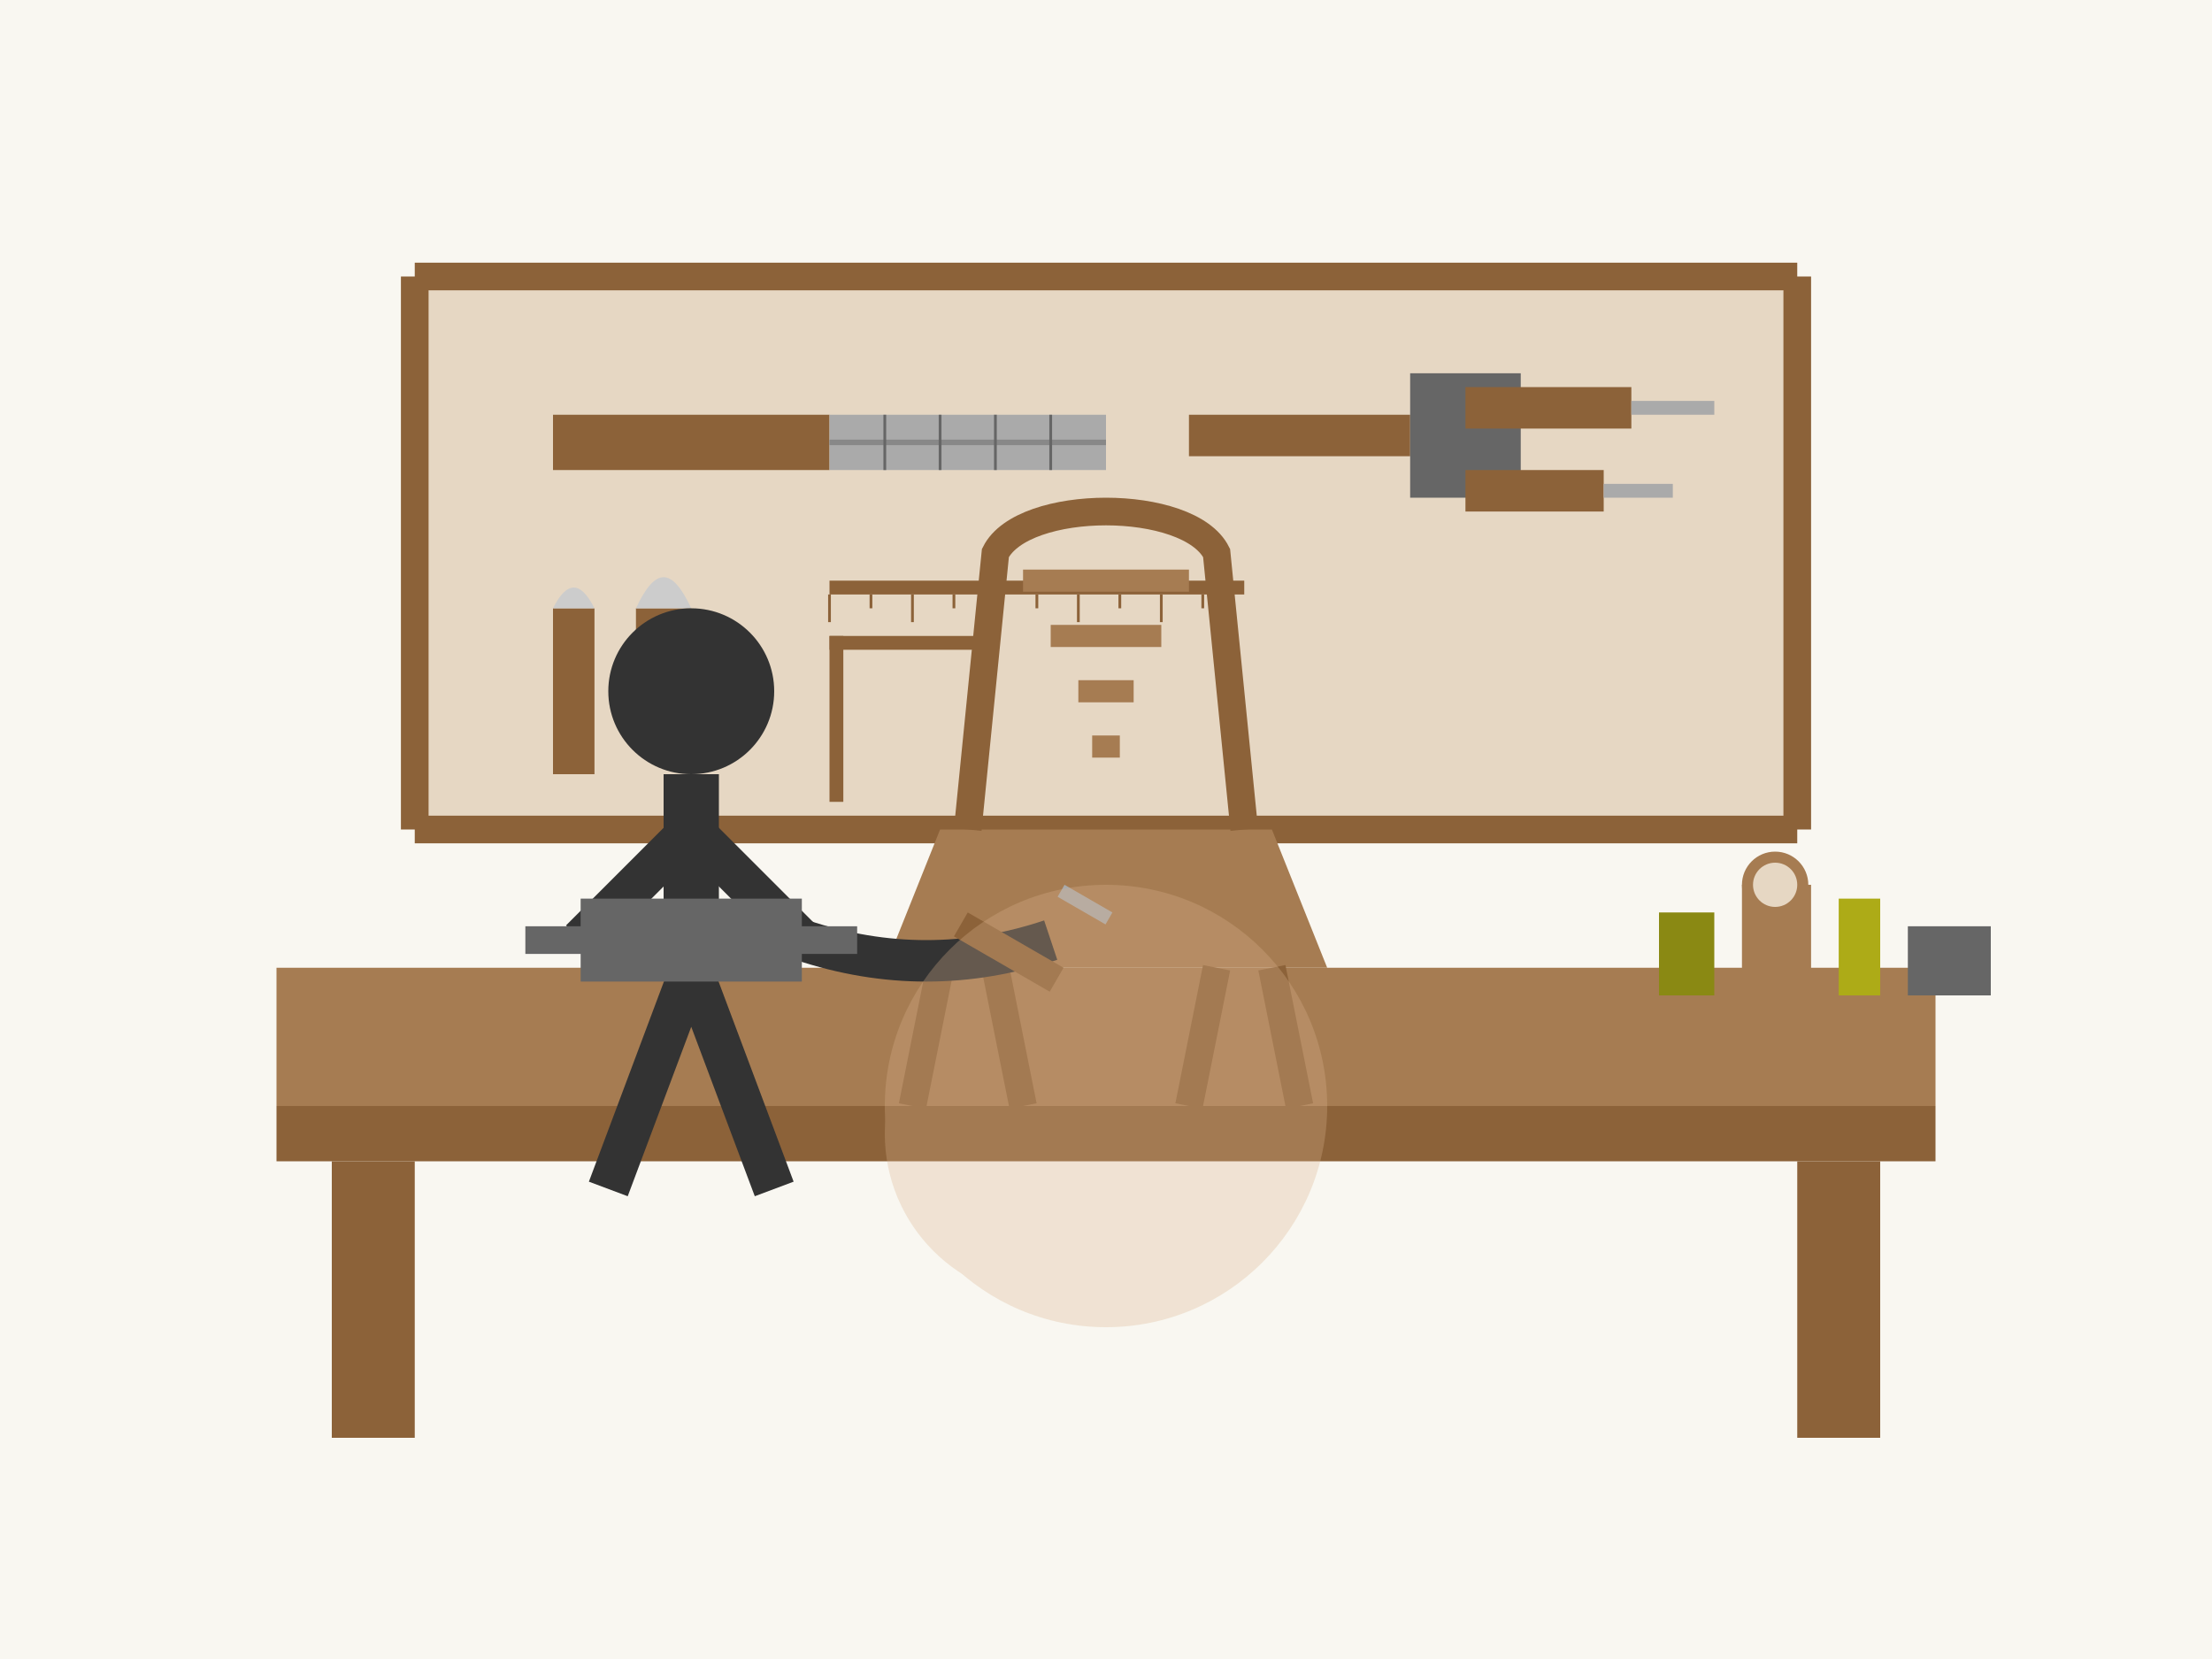 <svg xmlns="http://www.w3.org/2000/svg" width="800" height="600" viewBox="0 0 800 600">
  <!-- Background -->
  <rect width="800" height="600" fill="#f9f7f1"/>
  
  <!-- Workshop scene -->
  <g>
    <!-- Workbench -->
    <rect x="100" y="350" width="600" height="50" fill="#a67c52"/>
    <rect x="100" y="400" width="600" height="20" fill="#8c6239"/>
    <rect x="120" y="420" width="30" height="100" fill="#8c6239"/>
    <rect x="650" y="420" width="30" height="100" fill="#8c6239"/>
    
    <!-- Tools on wall -->
    <g transform="translate(150, 100)">
      <rect x="0" y="0" width="500" height="200" fill="#e6d7c3"/>
      <line x1="0" y1="0" x2="500" y2="0" stroke="#8c6239" stroke-width="10"/>
      <line x1="0" y1="200" x2="500" y2="200" stroke="#8c6239" stroke-width="10"/>
      <line x1="0" y1="0" x2="0" y2="200" stroke="#8c6239" stroke-width="10"/>
      <line x1="500" y1="0" x2="500" y2="200" stroke="#8c6239" stroke-width="10"/>
      
      <!-- Hanging tools -->
      <!-- Saw -->
      <g transform="translate(50, 50)">
        <rect x="0" y="0" width="100" height="20" fill="#8c6239"/>
        <path d="M 100,0 L 200,0 L 200,20 L 100,20 Z" fill="#aaa"/>
        <path d="M 100,10 L 200,10" stroke="#888" stroke-width="2"/>
        <path d="M 120,0 L 120,20 M 140,0 L 140,20 M 160,0 L 160,20 M 180,0 L 180,20" stroke="#666" stroke-width="1"/>
      </g>
      
      <!-- Hammer -->
      <g transform="translate(280, 50)">
        <rect x="0" y="0" width="80" height="15" fill="#8c6239"/>
        <rect x="80" y="-15" width="40" height="45" fill="#666"/>
      </g>
      
      <!-- Chisels -->
      <g transform="translate(380, 40)">
        <rect x="0" y="0" width="60" height="15" fill="#8c6239"/>
        <rect x="60" y="5" width="30" height="5" fill="#aaa"/>
      </g>
      <g transform="translate(380, 70)">
        <rect x="0" y="0" width="50" height="15" fill="#8c6239"/>
        <rect x="50" y="5" width="25" height="5" fill="#aaa"/>
      </g>
      
      <!-- Brushes -->
      <g transform="translate(50, 120)">
        <rect x="0" y="0" width="15" height="60" fill="#8c6239"/>
        <path d="M 0,0 C 5,-10 10,-10 15,0" fill="#ccc"/>
      </g>
      <g transform="translate(80, 120)">
        <rect x="0" y="0" width="20" height="50" fill="#8c6239"/>
        <path d="M 0,0 C 7,-15 13,-15 20,0" fill="#ccc"/>
      </g>
      
      <!-- Rulers and squares -->
      <g transform="translate(150, 110)">
        <rect x="0" y="0" width="150" height="5" fill="#8c6239"/>
        <path d="M 0,5 L 0,15 M 15,5 L 15,10 M 30,5 L 30,15 M 45,5 L 45,10 M 60,5 L 60,15 M 75,5 L 75,10 M 90,5 L 90,15 M 105,5 L 105,10 M 120,5 L 120,15 M 135,5 L 135,10" stroke="#8c6239" stroke-width="1"/>
      </g>
      <g transform="translate(150, 130)">
        <rect x="0" y="0" width="5" height="60" fill="#8c6239"/>
        <rect x="0" y="0" width="60" height="5" fill="#8c6239"/>
      </g>
    </g>
    
    <!-- Antique chair being restored -->
    <g transform="translate(400, 300)">
      <!-- Chair base -->
      <path d="M -80,50 L 80,50 L 60,0 L -60,0 Z" fill="#a67c52"/>
      
      <!-- Chair back -->
      <path d="M -50,0 L -40,-100 C -30,-120 30,-120 40,-100 L 50,0" fill="none" stroke="#8c6239" stroke-width="10"/>
      <path d="M -30,-90 L 30,-90 M -20,-70 L 20,-70 M -10,-50 L 10,-50 M -5,-30 L 5,-30" stroke="#a67c52" stroke-width="8"/>
      
      <!-- Chair legs -->
      <path d="M -60,50 L -70,100 M 60,50 L 70,100 M -40,50 L -30,100 M 40,50 L 30,100" stroke="#8c6239" stroke-width="10"/>
    </g>
    
    <!-- Craftsman silhouette -->
    <g transform="translate(250, 400)">
      <!-- Body -->
      <circle cx="0" cy="-150" r="30" fill="#333"/>
      <path d="M 0,-120 L 0,-50" stroke="#333" stroke-width="20"/>
      <path d="M 0,-100 L -40,-60 M 0,-100 L 40,-60" stroke="#333" stroke-width="15"/>
      <path d="M 0,-50 L -30,30 M 0,-50 L 30,30" stroke="#333" stroke-width="15"/>
      
      <!-- Arms working on the chair -->
      <path d="M 40,-60 C 70,-50 100,-50 130,-60" stroke="#333" stroke-width="15" fill="none"/>
      
      <!-- Tools in hand -->
      <rect x="100" y="-70" width="40" height="10" fill="#8c6239" transform="rotate(30, 100, -70)"/>
      <rect x="135" y="-80" width="20" height="5" fill="#aaa" transform="rotate(30, 135, -80)"/>
    </g>
    
    <!-- Restoration supplies -->
    <g transform="translate(600, 330)">
      <!-- Bottles and cans -->
      <rect x="0" y="0" width="20" height="30" fill="#8a8913"/>
      <rect x="30" y="-10" width="25" height="40" fill="#a67c52"/>
      <circle cx="42" cy="-10" r="12" fill="#a67c52"/>
      <circle cx="42" cy="-10" r="8" fill="#e6d7c3"/>
      <rect x="65" y="-5" width="15" height="35" fill="#adab17"/>
      <rect x="90" y="5" width="30" height="25" fill="#666"/>
    </g>
    
    <!-- Wood dust -->
    <g opacity="0.3">
      <circle cx="400" cy="400" r="80" fill="#d9b38c"/>
      <circle cx="380" cy="410" r="60" fill="#d9b38c"/>
      <circle cx="420" cy="420" r="50" fill="#d9b38c"/>
    </g>
    
    <!-- Workbench items -->
    <g transform="translate(250, 350)">
      <!-- Piece of wood -->
      <rect x="-30" y="-20" width="60" height="15" fill="#d9b38c"/>
      
      <!-- Clamp -->
      <path d="M -40,-25 L -40,-15 L -60,-15 L -60,-5 L -40,-5 L -40,5 L 40,5 L 40,-5 L 60,-5 L 60,-15 L 40,-15 L 40,-25 Z" fill="#666"/>
    </g>
  </g>
</svg>
